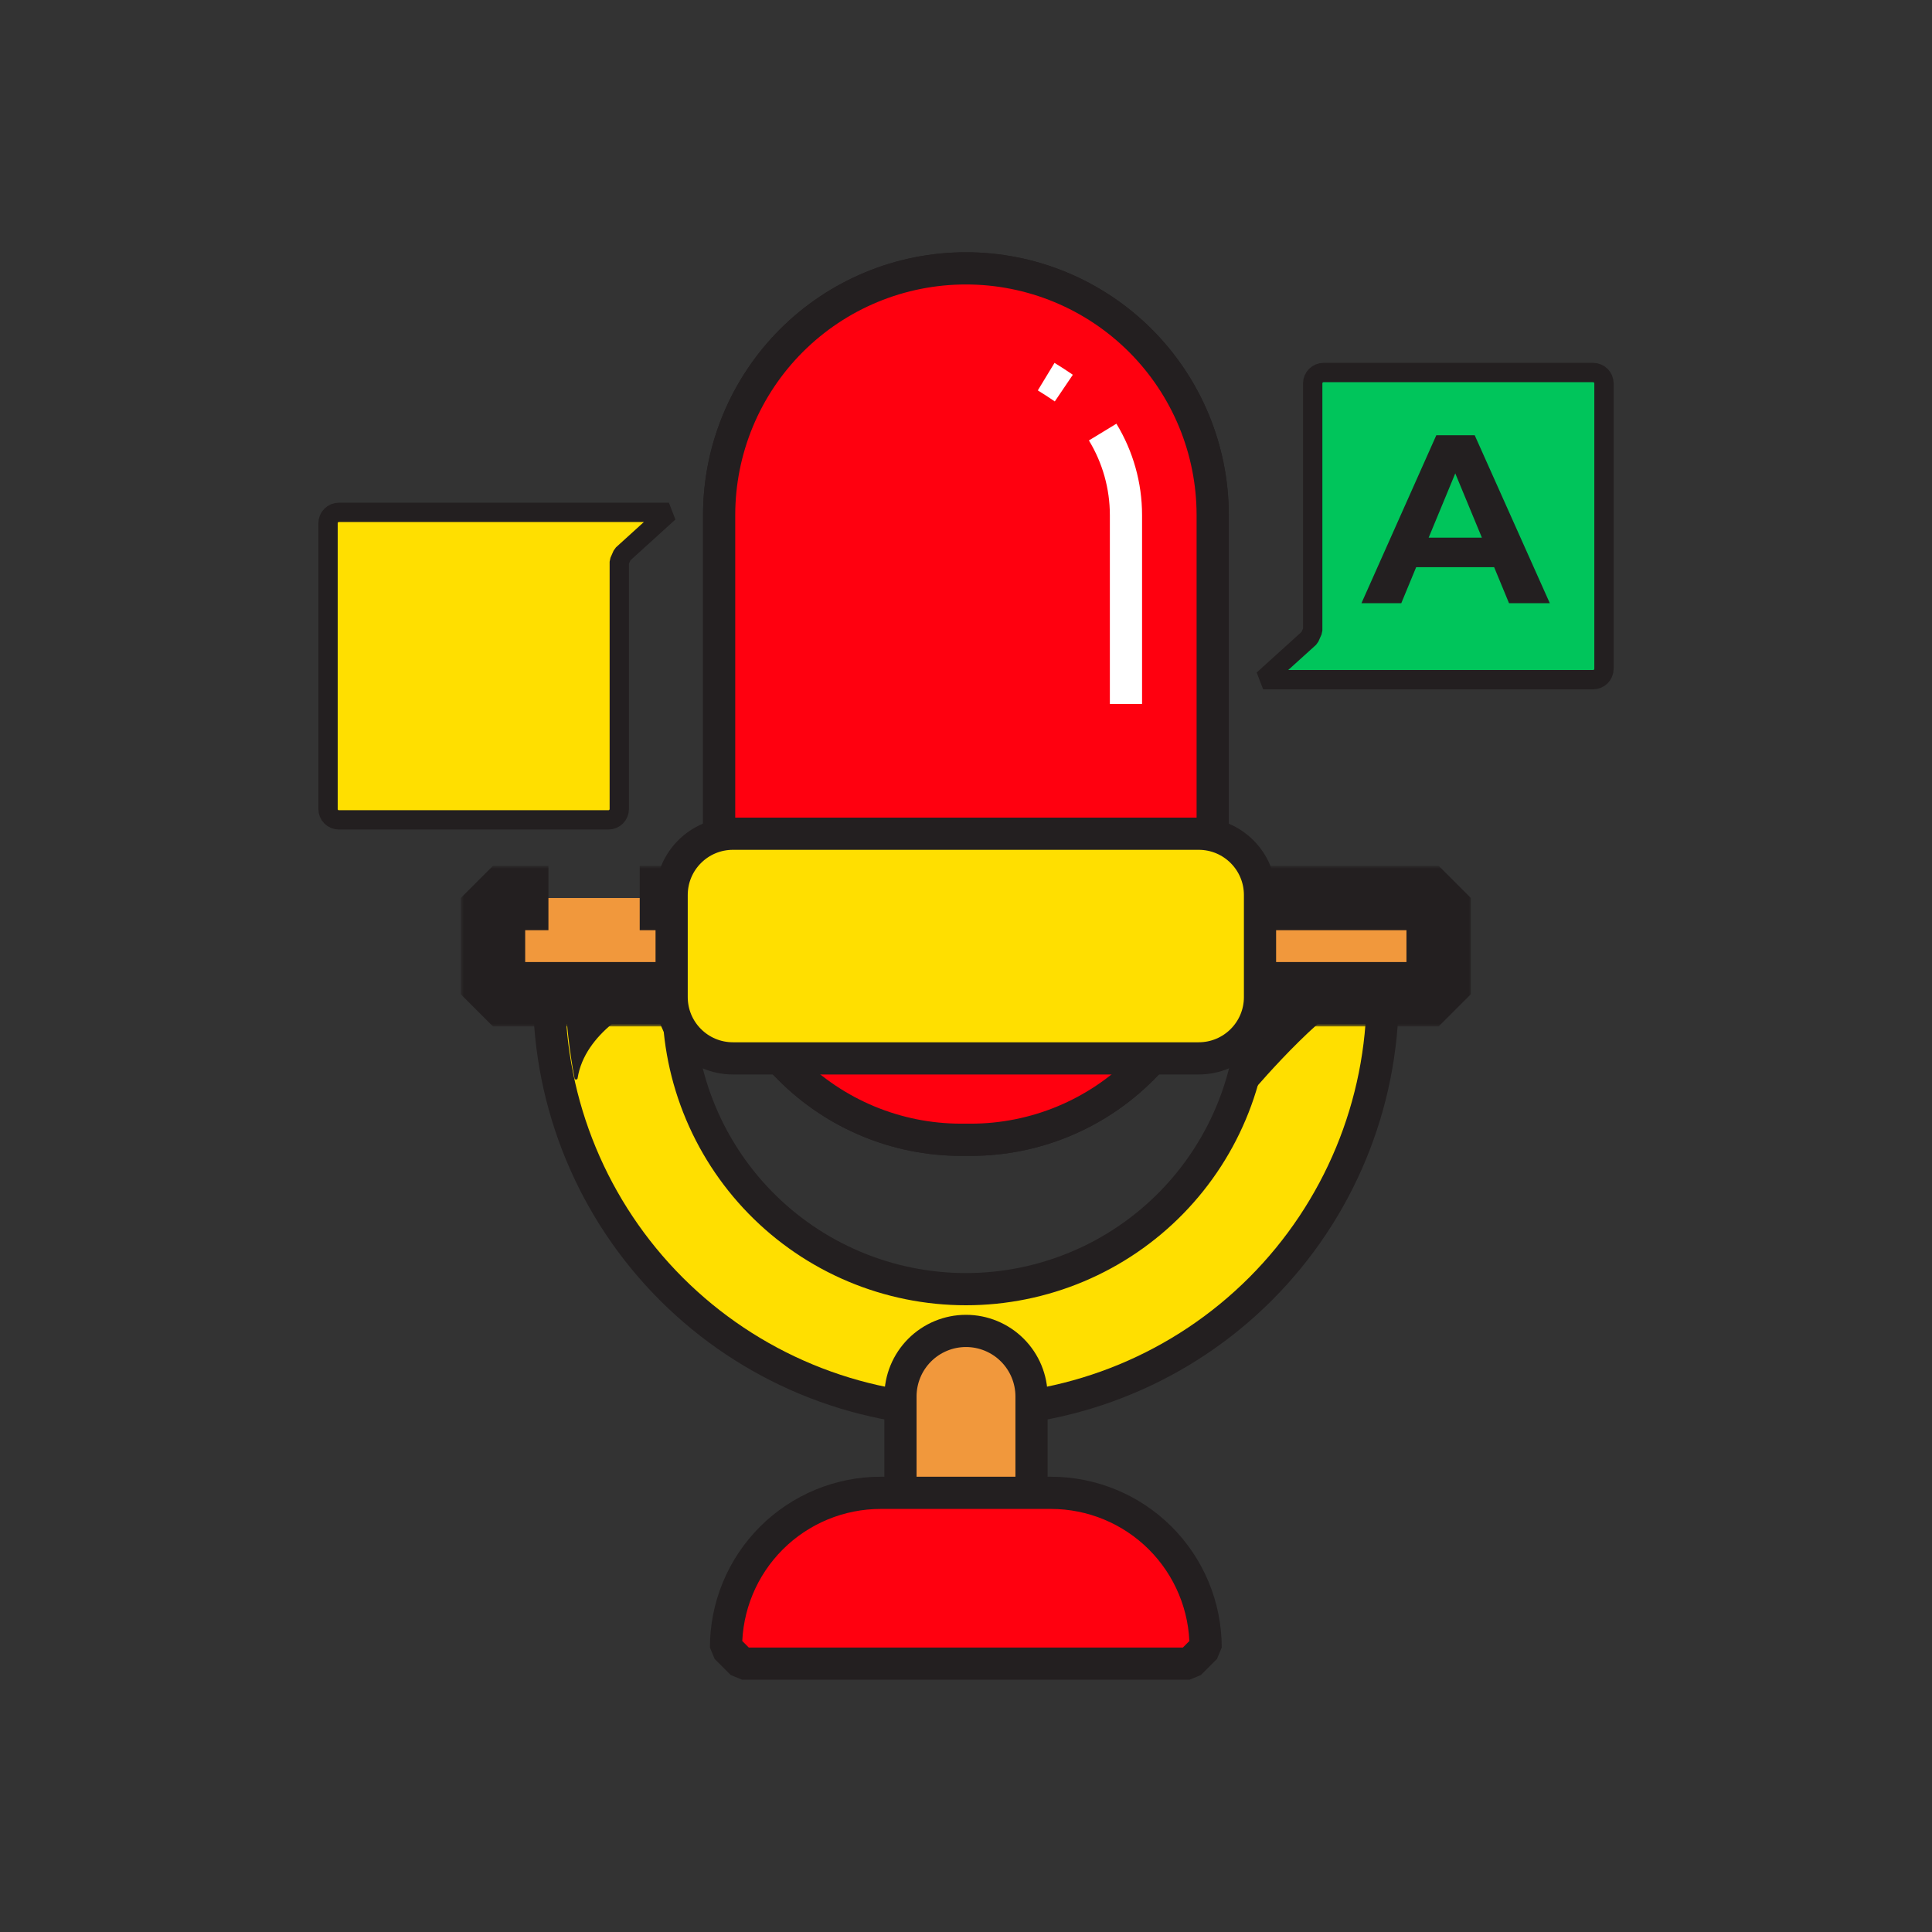 <?xml version="1.0" encoding="UTF-8"?> <svg xmlns="http://www.w3.org/2000/svg" width="300" height="300" viewBox="0 0 300 300" fill="none"><rect x="0" y="0" width="300" height="300" fill="#333333" stroke="none"/><path d="M87.765 151.886H85.262L85.265 154.389C85.28 171.552 92.105 188.009 104.241 200.145C116.378 212.282 132.834 219.107 149.998 219.122L150.004 219.122C167.162 219.099 183.611 212.271 195.742 200.135C207.872 187.999 214.693 171.547 214.708 154.389L214.711 151.886H212.208H197.129H194.568L194.63 154.447C194.774 160.4 193.725 166.322 191.546 171.864C189.367 177.406 186.102 182.456 181.942 186.717C177.782 190.978 172.812 194.365 167.324 196.677C161.836 198.989 155.941 200.18 149.987 200.18C144.032 200.18 138.137 198.989 132.649 196.677C127.161 194.365 122.191 190.978 118.031 186.717C113.871 182.456 110.606 177.406 108.427 171.864C106.248 166.322 105.199 160.4 105.343 154.447L105.405 151.886H102.844H87.765Z" fill="#FFDF00" stroke="#231F20" stroke-width="5" stroke-miterlimit="10"></path><path d="M150.002 41.672C144.969 41.668 139.985 42.656 135.334 44.58C130.683 46.503 126.457 49.324 122.897 52.881C119.337 56.439 116.513 60.663 114.586 65.312C112.659 69.962 111.667 74.945 111.667 79.978V139.417C111.667 149.375 115.621 158.926 122.659 165.97C129.698 173.014 139.245 176.975 149.203 176.983H149.205H150.741C160.704 176.983 170.259 173.025 177.304 165.98C184.349 158.935 188.306 149.38 188.306 139.417V79.978C188.306 74.948 187.316 69.967 185.391 65.319C183.466 60.672 180.644 56.449 177.087 52.892C173.53 49.335 169.307 46.513 164.659 44.588C160.013 42.663 155.032 41.672 150.002 41.672ZM150.002 41.672L150 44.172V41.672C150.001 41.672 150.002 41.672 150.002 41.672Z" fill="#FF000F" stroke="#231F20" stroke-width="5" stroke-linejoin="bevel"></path><mask id="path-3-outside-1_2_618" maskUnits="userSpaceOnUse" x="71.551" y="134.444" width="157" height="25" fill="black"><rect fill="white" x="71.551" y="134.444" width="157" height="25"></rect><path d="M99.334 139.444H223.394V154.386H76.551V139.444H85.16"></path></mask><path d="M99.334 139.444H223.394V154.386H76.551V139.444H85.16" fill="#F1983C"></path><path d="M223.394 139.444H228.394L223.394 134.444V139.444ZM223.394 154.386V159.386L228.394 154.386H223.394ZM76.551 154.386H71.551L76.551 159.386V154.386ZM76.551 139.444V134.444L71.551 139.444H76.551ZM99.334 144.444H223.394V134.444H99.334V144.444ZM218.394 139.444V154.386H228.394V139.444H218.394ZM223.394 149.386H76.551V159.386H223.394V149.386ZM81.551 154.386V139.444H71.551V154.386H81.551ZM76.551 144.444H85.16V134.444H76.551V144.444Z" fill="#231F20" mask="url(#path-3-outside-1_2_618)"></path><path d="M150.002 41.672C144.969 41.668 139.985 42.656 135.334 44.58C130.683 46.503 126.457 49.324 122.897 52.881C119.337 56.439 116.513 60.663 114.586 65.312C112.659 69.962 111.667 74.945 111.667 79.978V139.417C111.667 149.375 115.621 158.926 122.659 165.97C129.698 173.014 139.245 176.975 149.203 176.983H149.205H150.741C160.704 176.983 170.259 173.025 177.304 165.98C184.349 158.935 188.306 149.38 188.306 139.417V79.978C188.306 74.948 187.316 69.967 185.391 65.319C183.466 60.672 180.644 56.449 177.087 52.892C173.53 49.335 169.307 46.513 164.659 44.588C160.013 42.663 155.032 41.672 150.002 41.672ZM150.002 41.672L150 44.172V41.672C150.001 41.672 150.002 41.672 150.002 41.672Z" fill="#FF000F" stroke="#231F20" stroke-width="5" stroke-linejoin="bevel"></path><path d="M171.22 67.092C173.584 70.975 174.836 75.432 174.839 79.978V109.314" stroke="white" stroke-width="5" stroke-linejoin="bevel"></path><path d="M162.448 58.483C163.353 59.032 164.257 59.635 165.189 60.265" stroke="white" stroke-width="5" stroke-linejoin="bevel"></path><path d="M186.135 129.46H113.81C108.553 129.46 104.292 133.722 104.292 138.979V154.825C104.292 160.082 108.553 164.344 113.81 164.344H186.135C191.392 164.344 195.654 160.082 195.654 154.825V138.979C195.654 133.722 191.392 129.46 186.135 129.46Z" fill="#FFDF00" stroke="#231F20" stroke-width="5" stroke-miterlimit="10"></path><path d="M157.676 253.941L160.176 251.441V216.842C160.176 214.143 159.104 211.554 157.195 209.646C155.287 207.737 152.698 206.665 149.999 206.665C147.3 206.665 144.712 207.737 142.803 209.646C140.895 211.554 139.823 214.143 139.823 216.842V251.441L142.323 253.941H157.676Z" fill="#F1983C" stroke="#231F20" stroke-width="5" stroke-linejoin="bevel"></path><path d="M184.709 258.328L187.209 255.828C187.209 249.457 184.678 243.347 180.173 238.842C175.668 234.337 169.558 231.806 163.187 231.806H136.787C133.63 231.802 130.504 232.42 127.586 233.625C124.668 234.831 122.016 236.6 119.783 238.831C117.549 241.062 115.776 243.711 114.567 246.628C113.358 249.544 112.736 252.67 112.736 255.828L115.236 258.328H184.709Z" fill="#FF000F" stroke="#231F20" stroke-width="5" stroke-linejoin="bevel"></path><path d="M52.617 79.559H52.617H103.867L96.654 86.105L96.162 87.216L96.162 125.599L96.162 125.612C96.164 125.834 96.122 126.054 96.039 126.26C95.955 126.465 95.832 126.652 95.675 126.81C95.519 126.967 95.333 127.092 95.129 127.178C94.924 127.263 94.704 127.307 94.482 127.307H52.617C52.395 127.307 52.175 127.263 51.971 127.178C51.766 127.092 51.58 126.967 51.424 126.81C51.267 126.652 51.144 126.465 51.06 126.26C50.977 126.054 50.935 125.834 50.937 125.612H50.937V125.599V81.267H50.937L50.937 81.254C50.935 81.032 50.977 80.812 51.06 80.606C51.144 80.401 51.267 80.214 51.424 80.056C51.58 79.898 51.766 79.773 51.971 79.688C52.175 79.603 52.395 79.559 52.617 79.559Z" fill="#FFDF00" stroke="#231F20" stroke-width="3" stroke-linejoin="bevel"></path><path d="M247.384 105.539H196.142L203.345 99.021L203.838 97.909V59.526C203.838 59.08 204.015 58.653 204.33 58.338C204.646 58.023 205.073 57.846 205.519 57.846H247.384C247.829 57.846 248.257 58.023 248.572 58.338C248.887 58.653 249.064 59.08 249.064 59.526V103.858C249.064 104.304 248.887 104.731 248.572 105.046C248.257 105.362 247.829 105.539 247.384 105.539Z" fill="#00C55B" stroke="#231F20" stroke-width="3" stroke-linejoin="bevel"></path><path d="M232.009 88.073H219.902L217.592 93.661H211.408L223.031 67.584H228.992L240.652 93.661H234.319L232.009 88.073ZM230.109 83.491L225.974 73.507L221.839 83.491H230.109Z" fill="#231F20"></path><path d="M194.744 169.192C194.744 169.192 207.356 154.359 212.208 154.359H197.129C197.152 159.401 196.346 164.411 194.744 169.192Z" fill="#231F20"></path><path d="M101.747 154.852C98.814 156.196 90.781 160.336 89.684 167.464C89.667 167.512 89.635 167.554 89.594 167.584C89.552 167.614 89.502 167.63 89.451 167.63C89.4 167.63 89.35 167.614 89.308 167.584C89.266 167.554 89.235 167.512 89.218 167.464C88.422 163.228 87.937 158.94 87.765 154.633C87.765 154.568 87.791 154.505 87.837 154.459C87.883 154.412 87.946 154.386 88.011 154.386H101.72C101.769 154.4 101.813 154.429 101.846 154.469C101.878 154.509 101.897 154.558 101.9 154.61C101.903 154.661 101.89 154.712 101.862 154.756C101.835 154.799 101.795 154.833 101.747 154.852Z" fill="#231F20"></path></svg> 